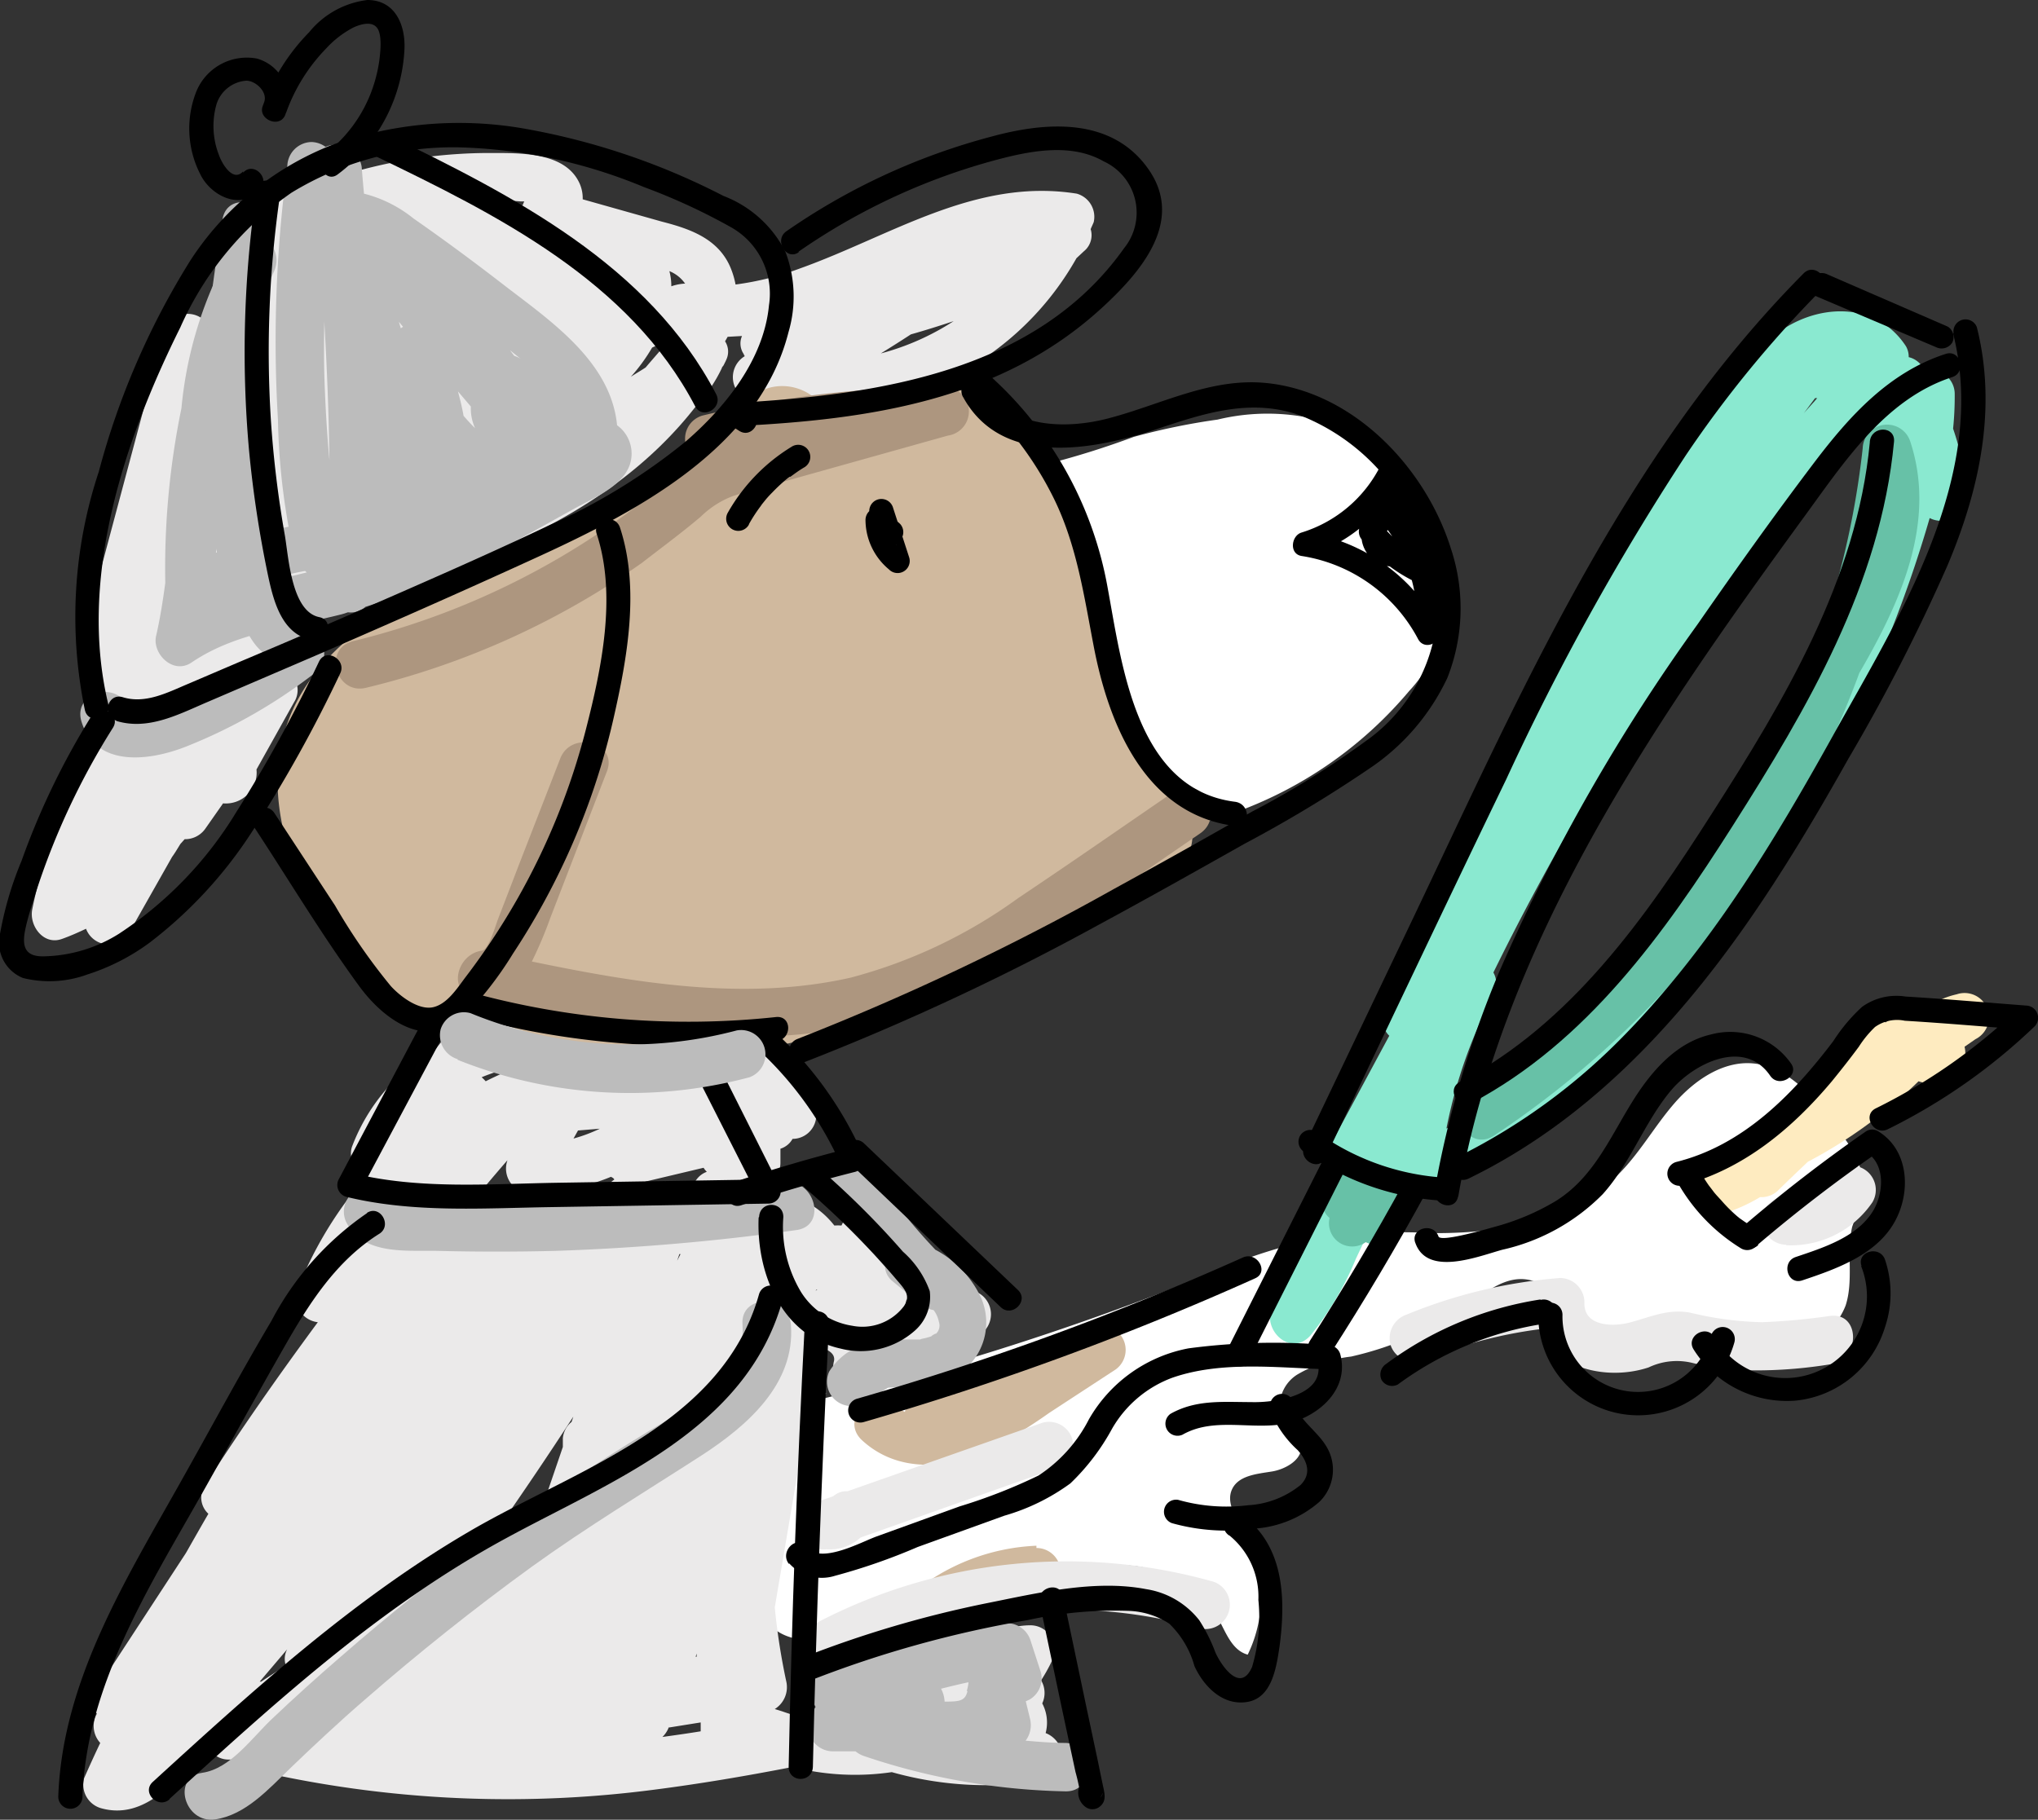 <svg xmlns="http://www.w3.org/2000/svg" viewBox="0 0 126.26 112.76"><rect x="0" y="0" width="126.26" height="112.76" fill="#333333" stroke="none"/><defs><style>.cls-1{fill:#fff;}.cls-2{fill:#feebc0;}.cls-3{fill:#ebeaea;}.cls-4{fill:#bcbcbc;}.cls-5{fill:#8ae9d0;}.cls-6{fill:#d0b99e;}.cls-7{fill:#ad967f;}.cls-8{fill:#67c1a7;}</style></defs><g id="Layer_2" data-name="Layer 2"><g id="Layer_1-2" data-name="Layer 1"><path class="cls-1" d="M50.59,86.76a173.37,173.37,0,0,0,23.83-7.62,34.48,34.48,0,0,1,8.46-2.65A51.91,51.91,0,0,1,89,76.41c4,0,8.36-.77,11.23-3.61,1.34-1.32,2.26-3,3.5-4.43s3-2.63,4.84-2.48c2.17.18,3.76,2.06,5.09,3.8.91,1.2,1.88,2.55,1.74,4a16,16,0,0,1-.65,2.32c-.37,1.6.1,3.33-.41,4.89a4.22,4.22,0,0,1-5.88,2.21c-.64-.38-1.25-1-2-.93a2.69,2.69,0,0,0-1.45.71c-1.51,1.16-3.45,2.35-5.2,1.59-2.33-1-2.74-4.86-5.25-5.2-1.3-.18-2.46.74-3.53,1.5a20.21,20.21,0,0,1-7.33,3.28,8.53,8.53,0,0,0-3.34,1.12,2.32,2.32,0,0,0-.79,3.08c.3.42.81.7,1,1.19.26.9-.85,1.58-1.77,1.73s-2.05.24-2.46,1.08.23,1.79.71,2.6a8.23,8.23,0,0,1,.25,7.67c-1-.27-1.37-1.43-1.87-2.32a7.13,7.13,0,0,0-6-3.22,21,21,0,0,0-6.94,1.25l-9.31,2.78c-1.66.5-3.56,1-5,.07a4.73,4.73,0,0,1-2-3.66c-.31-2.74.6-5.46,1.66-8,.63-1.51,1.73-3.24,3.35-3.09"/><path class="cls-1" d="M59.68,27.78a6.59,6.59,0,0,0,5.28.95,52.88,52.88,0,0,0,5.28-1.66A41.25,41.25,0,0,1,75.43,26a13.17,13.17,0,0,1,5.48-.15c2.83.73,4.84,3.22,6.42,5.68,1.38,2.14,2.66,4.62,2.21,7.13a9.35,9.35,0,0,1-2.24,4.16,25.29,25.29,0,0,1-11,7.6c-2.38.84-5.05,1.3-7.42.42a11.21,11.21,0,0,1-3.39-2.19,28.07,28.07,0,0,1-7.19-9.76C56.91,35.74,56.16,32,57.93,29"/><path class="cls-2" d="M121.23,61.61A5.4,5.4,0,0,0,119,62.7a2.48,2.48,0,0,0-.38,0l-.24,0a1.17,1.17,0,0,0-.73.2h0a4.44,4.44,0,0,0-.83.45,1.41,1.41,0,0,0-1.49.33c-1.65,1.55-3.26,3.12-4.86,4.71l-.21.2a0,0,0,0,0,0,0l-1.93,1.92c-.88.65-1.78,1.27-2.66,1.92a1.53,1.53,0,0,0-.61,1.88,1.5,1.5,0,0,0,1.77.87,10.35,10.35,0,0,0,2.21-1,1.5,1.5,0,0,0,1.08-.38c.62-.61,1.25-1.21,1.88-1.81A29.42,29.42,0,0,0,118.86,67a2.44,2.44,0,0,0,1.91-.14,1.78,1.78,0,0,0,.94-2l.68-.47A1.51,1.51,0,0,0,121.23,61.61Z"/><path class="cls-3" d="M64.78,107.39a2.54,2.54,0,0,0-.21-1.84,1.54,1.54,0,0,0-.07-1.43,10.83,10.83,0,0,0,.65-1.16,1.51,1.51,0,0,0-1.3-2.25,5.07,5.07,0,0,0-3.5,1.43H60.2l-.31-.11c-2-.62-4.07.11-5.92,1a1.93,1.93,0,0,0-2,1.47,1.25,1.25,0,0,0-.67,1.4l-2,.41c-.29-.08-.57-.17-.85-.27L48,105.9a1.6,1.6,0,0,0,.71-1.72A40,40,0,0,1,48,99.6Q49.29,92,50.57,84.44a6.79,6.79,0,0,1,.54-.85c.37.15.65.4.55.78a1.52,1.52,0,0,0,2.21,1.69l6.79-3.33a1.51,1.51,0,0,0,0-2.59,16.9,16.9,0,0,1-5.51-5.23,1.53,1.53,0,0,0-2.75.36,3.24,3.24,0,0,1-.27.67,3.27,3.27,0,0,0-.44,0,5.25,5.25,0,0,0-2.27-1.69c0-.17-.05-.33-.08-.49a1.36,1.36,0,0,0-1.17-1,1.48,1.48,0,0,0,.18-.72v-.86a1.3,1.3,0,0,0,.75-.61,1.47,1.47,0,0,0,1.27-2.21c-.51-.81-1-1.62-1.51-2.44a1.55,1.55,0,0,0-.21-.23L48.39,65a1.51,1.51,0,0,0-3,.4v.23c-3.91-1.82-8.1-3.16-12.41-2.65a15.21,15.21,0,0,0-1.79.31,1.62,1.62,0,0,0-2.37-.32,15.76,15.76,0,0,0-1.8,2,11.78,11.78,0,0,0-5.18,6,1.27,1.27,0,0,0,1,1.75,24.22,24.22,0,0,0-4.46,7.31,1.53,1.53,0,0,0,1.31,1.9c-2.44,3.31-4.8,6.67-7,10.12a1.36,1.36,0,0,0,.22,1.75c-.47.81-.93,1.62-1.39,2.43L6,104.68a1.28,1.28,0,0,0,0,1.51l0,0A1.56,1.56,0,0,0,6.21,108q-.51,1.07-1,2.19a1.52,1.52,0,0,0,1,1.84c2.82.84,4.94-1.89,6.62-4a1.37,1.37,0,0,0,1.37,1l.94,0a9.12,9.12,0,0,0,1.48.23,1.26,1.26,0,0,0,1,.84,69.89,69.89,0,0,0,22.81.81c2.9-.37,5.79-.86,8.67-1.42a15.69,15.69,0,0,0,6.15.32,21.64,21.64,0,0,0,9.44.51C66.37,109.94,66.05,107.87,64.78,107.39ZM34.87,89.12c0,.18,0,.36,0,.54L33.73,93,30.8,94.78c1.62-2.32,3.2-4.66,4.72-7l-.11.33A1.47,1.47,0,0,0,34.87,89.12Zm7.08-11,.14-.41h.07ZM17.71,103.2l-1.53,1h-.09l1.7-2A1.25,1.25,0,0,0,17.71,103.2ZM35.53,70.55l.28-.5,1.35-.11A9.71,9.71,0,0,1,35.53,70.55Zm-3.81,2.86c-.51.62-1,1.26-1.5,1.89a1.32,1.32,0,0,0-1.52-.16c.9-1.09,1.81-2.18,2.74-3.25A1.53,1.53,0,0,0,31.72,73.41Zm11.44,29.05,0,.2-.06,0Zm-5.1-29.37a1.67,1.67,0,0,0-.41.39c-.31.41-.64.81-1,1.22a1.48,1.48,0,0,0-1.89.16l-.24.25c.31-.48.6-1,.91-1.46a12.74,12.74,0,0,0,2.42-.73C38,73,38,73,38.06,73.09Zm3.18-3.28v0h.12Zm2.55,2.8a1.36,1.36,0,0,0-.87,1c0,.1,0,.21-.05.31a1.57,1.57,0,0,0-2.49-.21,1.47,1.47,0,0,0-.41-.49l3.62-.86A1.18,1.18,0,0,0,43.79,72.61Zm12.37,7.91c.27.23.53.47.8.69l-1.35.66A3.22,3.22,0,0,0,56.16,80.52Zm-5.53-.61-.1.07a.27.27,0,0,1,.07-.08ZM30.09,67a3,3,0,0,0-.25-.25A12.84,12.84,0,0,1,32.39,66,21.31,21.31,0,0,0,30.09,67Zm11.32,40.05,2-.32,0,0,0,.55c-.79.13-1.58.24-2.37.35A1.68,1.68,0,0,0,41.41,107.09Z"/><path class="cls-3" d="M66.71,12c-6.27-1-11.49,2.61-17.14,4.63a18.17,18.17,0,0,1-4,1,5.18,5.18,0,0,0-.25-.89c-.71-1.9-2.49-2.54-4.29-3l-4.93-1.39a2.25,2.25,0,0,0-.2-1c-.92-2-3.84-1.86-5.68-1.87a30.87,30.87,0,0,0-13.82,3.33,1.5,1.5,0,0,0-.69,1.69,2.1,2.1,0,0,0,.32.75c-.14.19-.26.38-.38.57a1.45,1.45,0,0,0-1.4,1l-1.2,3.62a1.51,1.51,0,0,0-2.86.07L5.74,37.17a1.54,1.54,0,0,0,0,.88c-1,2.49-1.28,5.07,1.28,6.66a1.36,1.36,0,0,0,.49.17c-.07.09-.12.17-.18.26a1.5,1.5,0,0,0-.86.6A28.74,28.74,0,0,0,2,56.34c-.21,1,.68,2.26,1.84,1.84.51-.18,1-.4,1.49-.63A1.49,1.49,0,0,0,8,57.8l2.66-4.7c.19-.26.35-.54.52-.81l.26-.29a1.53,1.53,0,0,0,1.3-.68l1.08-1.54a1.91,1.91,0,0,0,2.07-2.1l2.33-4.17a1.39,1.39,0,0,0-.09-1.62l.46-.8a1.38,1.38,0,0,0-.21-1.72l.24-.33.95-1.23c8.68-2.31,18-5.43,23.6-12.71a9.06,9.06,0,0,0,1.55-2.29c0-.06.08-.12.11-.18h0c.06-.12.12-.23.17-.35a1.17,1.17,0,0,0-.08-1.13l.16-.28.89-.05a1.16,1.16,0,0,0,.1,1.11.61.61,0,0,0,.07.14,1.52,1.52,0,0,0,.32,2.75A18.31,18.31,0,0,0,66.69,16l.46-.43a1.28,1.28,0,0,0,.42-1.37c.06-.15.13-.29.19-.44A1.49,1.49,0,0,0,66.71,12ZM56.43,20.72c.89-.25,1.77-.53,2.65-.82a15.6,15.6,0,0,1-4.51,2C55.2,21.51,55.82,21.12,56.43,20.72ZM40,22.77c-.3.2-.62.38-.92.58a11,11,0,0,0,1.32-1.81L41.51,21l-.19.23C40.88,21.76,40.43,22.26,40,22.77Zm-5.31,4.11a1.26,1.26,0,0,0,0-.28h.07l.57-.28Zm-6.78-6,.14-.39.22.06-.18.21ZM25.84,16.1h-.05c.15-.25.32-.5.48-.75l.13.09C26.22,15.65,26,15.88,25.84,16.1Zm-10,17.22c.11-.38.23-.75.34-1.12l.21.06a1.16,1.16,0,0,0,.24.14c-.06.32-.12.63-.17,1A1.63,1.63,0,0,0,15.79,33.32Zm17.59-4.24a2,2,0,0,0,.13.39l-.38.22A1.37,1.37,0,0,1,33.38,29.08Zm9.06-11.51a3.05,3.05,0,0,0-.9.17,3.56,3.56,0,0,0-.12-.94A2.16,2.16,0,0,1,42.44,17.57Zm-10.2-5.09.19,0a2.44,2.44,0,0,0-.1.24h-.1a1.31,1.31,0,0,0-.91.24,14.36,14.36,0,0,0-1.6-.55l.3,0C30.76,12.4,31.51,12.42,32.24,12.48ZM22.88,33.53h0a1.19,1.19,0,0,0,.08.2l-.36.11Z"/><path class="cls-4" d="M46,82.09c.25,3.28-3.49,5.17-5.86,6.62q-5.06,3.08-9.82,6.58c-3.16,2.32-6.23,4.77-9.18,7.34-1.46,1.26-2.9,2.56-4.3,3.89-1.22,1.15-2.56,3.08-4.31,3.33-1.91.27-1.1,3.16.79,2.89s3.32-1.88,4.67-3.18,3-2.85,4.6-4.23q5-4.36,10.33-8.23c3.42-2.47,7-4.63,10.55-6.92,2.8-1.82,5.81-4.41,5.53-8.09C48.84,80.18,45.84,80.16,46,82.09Z"/><path class="cls-4" d="M48.56,73.25c-4.21.58-8.45,1-12.69,1.14-2.11.09-4.22.12-6.34.11-1,0-1.94,0-2.92,0-.34,0-2.34.13-2.51-.18a1.5,1.5,0,0,0-2.59,1.52c1.08,1.94,3.69,1.63,5.59,1.67q3.64.09,7.31,0a141.34,141.34,0,0,0,15-1.3C51.26,75.88,50.45,73,48.56,73.25Z"/><path class="cls-4" d="M19.38,41.8a1.55,1.55,0,0,0,.54-2,1.53,1.53,0,0,0-2.06-.54A31,31,0,0,1,11.54,43c-.5.22-1,.43-1.53.61a6.26,6.26,0,0,1-.61.21l-.29.07-.25,0-.16,0H8.13s0,0-.1,0H8l-.07,0h0c-.6-1.79-3.45-1-2.88.83.9,2.9,4.29,2.41,6.48,1.54A32.56,32.56,0,0,0,19.38,41.8ZM8,43.88ZM8,44Z"/><path class="cls-4" d="M11.87,41.05c2.78-1.89,6.18-2.18,9.35-3l.34-.11a1.34,1.34,0,0,0,1.08-.34q1.74-.54,3.42-1.23a1.71,1.71,0,0,0,.69-.3c1.41-.6,2.8-1.26,4.16-2,1.53-.79,3-1.63,4.54-2.48,1.2-.69,3.08-1.38,3.57-2.8a2.17,2.17,0,0,0-.79-2.44c-.38-3.89-4-6.38-6.91-8.61-1.87-1.45-3.76-2.85-5.7-4.2A8,8,0,0,0,22.55,12c-.05-.54-.1-1.08-.14-1.63A1.61,1.61,0,0,0,20.17,9.1a1.55,1.55,0,0,0-.87-.3,1.53,1.53,0,0,0-1.5,1.5A81.35,81.35,0,0,0,17.22,26a41.23,41.23,0,0,0,.66,6.64,15.18,15.18,0,0,0-4.5,1.61c.2-2.5.31-5,.6-7.52a45.57,45.57,0,0,1,3-9.92c.76-1.73-1.55-3.21-2.59-1.51a24.82,24.82,0,0,0-3.15,10,49,49,0,0,0-1,10.82c-.15,1.11-.32,2.2-.57,3.29S10.72,41.83,11.87,41.05ZM24.71,19.94l.26.31-.14.09Zm4.72,6.59c-.25-.24-.48-.5-.71-.76-.09-.51-.21-1-.35-1.52l.8.94A3,3,0,0,0,29.43,26.53Zm2.43-4.48-.27-.35.66.53A1.53,1.53,0,0,0,31.86,22.05ZM20.09,19.92c.17,2.87.28,5.73.32,8.6-.14-1.5-.23-3-.29-4.5S20.07,21.29,20.09,19.92ZM19,35.47l-.81.2c-.66.14-1.31.29-2,.45a15,15,0,0,1,2.71-.74Z"/><path class="cls-5" d="M121,26.56a19.77,19.77,0,0,0,.1-2.18A1.46,1.46,0,0,0,119.25,23a1.74,1.74,0,0,0-.1-.19,1.41,1.41,0,0,0-.9-.68,1.3,1.3,0,0,0-.18-.69c-1.89-2.87-5.67-2.63-8.13-.66a20,20,0,0,0-3.42,4c-1.19,1.65-2.36,3.31-3.49,5a170,170,0,0,0-11.91,20.7c-2,4-3.73,8.16-5.35,12.34a1.25,1.25,0,0,0,.3,1.36l-3.5,6.5a1.46,1.46,0,0,0,.4,1.88q-2.16,4.15-4.15,8.39c-.67,1.44,1.13,3.17,2.36,1.81A18.89,18.89,0,0,0,84,78c.69-1.45,1.42-3.16,2.86-4A18.55,18.55,0,0,1,90,73a12.6,12.6,0,0,0,3-1.6A52.43,52.43,0,0,0,98.24,67,77.45,77.45,0,0,0,114.13,45.8a77.94,77.94,0,0,0,5.42-13.7c.9.48,2.44-.05,2.33-1.29A17.38,17.38,0,0,0,121,26.56Zm-8.55-1.89.13,0c-.27.32-.56.62-.83.94Zm-7,29.58a73,73,0,0,1-8.6,9.89,56.87,56.87,0,0,1-5,4.42,11.39,11.39,0,0,1-2.24,1.37,30.57,30.57,0,0,1,2.91-8.28,1.43,1.43,0,0,0,0-1.39,156.54,156.54,0,0,1,23.36-34.84l.14.12a1.55,1.55,0,0,0,0,.77l.51,2a1.7,1.7,0,0,0,.25.56,1.2,1.2,0,0,0,.32.51c-1,2.51-2.07,5-3.1,7.52a1.2,1.2,0,0,0,.25,1.32A76,76,0,0,1,105.45,54.25Z"/><path class="cls-6" d="M64.21,95.78a12.94,12.94,0,0,0-7.75,3,1.5,1.5,0,0,0,.3,2.35,1.94,1.94,0,0,0,2.76-.89l.32-.19.69-.37a3,3,0,0,1,.41-.18c-.39.12.09,0,.16-.06A11.57,11.57,0,0,1,62.72,99l.44-.08.22,0h.11a5.94,5.94,0,0,1,.72,0,1.5,1.5,0,1,0,0-3Z"/><path class="cls-6" d="M67.66,82.26l-5.2,2.39-2.53,1.17-1.2.55a1.43,1.43,0,0,0-.5-.22,1.82,1.82,0,0,0-2.17,1.34,2.41,2.41,0,0,1-.54-.38c-1.42-1.3-3.54.81-2.12,2.13,2.23,2.06,5.35,1.8,7.93.57A32.8,32.8,0,0,0,65,87.55l4.13-2.7A1.5,1.5,0,0,0,67.66,82.26Z"/><path class="cls-6" d="M73,49.62c-3.5-3.73-4.15-9.21-5.1-14-.91-4.61-3-10-8-11.37a10.67,10.67,0,0,0-8.09,1.5,3.26,3.26,0,0,0-.68-.32A3.12,3.12,0,0,0,47.77,24a5.8,5.8,0,0,0-3.47,2.55A50.21,50.21,0,0,1,33,34c-4.86,2.16-10.13,3.36-13.53,7.79-3.87,5-2.27,11.11.89,16,1.52,2.38,3.46,5.64,6.82,4.58a4.87,4.87,0,0,0,1.94-1.22,3.11,3.11,0,0,0,2.11,2.33A31.09,31.09,0,0,0,42,65.45a38,38,0,0,0,10.52-1.76c7-2.14,13.57-5.7,19.87-9.36A3,3,0,0,0,73,49.62Z"/><path class="cls-4" d="M66,108c-.83,0-1.65-.07-2.46-.14a1.61,1.61,0,0,0,.28-1.33l-.27-1.11.24-.11a1.52,1.52,0,0,0,.69-1.7l-.63-1.94A1.53,1.53,0,0,0,62,100.63l-5.63.93a1.25,1.25,0,0,0-.87.65c-1.4.36-2.8.73-4.19,1.13a1.51,1.51,0,0,0-1.05,1.85,4.35,4.35,0,0,0,.27.58,3.31,3.31,0,0,0-.4.85,1.52,1.52,0,0,0,1.45,1.9l1.42,0a1.75,1.75,0,0,0,.52.29A41.36,41.36,0,0,0,66,111C67.88,111.05,67.88,108.05,66,108Zm-6.06-3.22c-.14.63-.52.65-1.31.66h-.11a1.84,1.84,0,0,0-.22-.8c.57-.14,1.13-.28,1.7-.4A2.35,2.35,0,0,1,59.89,104.79Z"/><path class="cls-4" d="M54.83,78.5a1.22,1.22,0,0,0,.43.86L57,80.79a1.85,1.85,0,0,0,.84.39,1.78,1.78,0,0,1,.33.74.69.69,0,0,1-.19.73c0-.05-.32.15-.27.15a4.44,4.44,0,0,1-.6.16L57,83l-.39,0-.76,0a15.38,15.38,0,0,0-1.65.17,3.93,3.93,0,0,0-2.83,1.82,1.51,1.51,0,0,0,2,2l1.65-1h0l.9-.06a6.85,6.85,0,0,0,3.64-.91,3.83,3.83,0,0,0,1.23-4.58,6.4,6.4,0,0,0-2.84-3A35.3,35.3,0,0,1,53.71,72c-1-1.64-3.61-.14-2.59,1.51A39.06,39.06,0,0,0,54.83,78.5Z"/><path class="cls-3" d="M52.41,103a30.25,30.25,0,0,1,22-2.08,1.51,1.51,0,0,0,.8-2.9,33.4,33.4,0,0,0-24.33,2.39c-1.72.87-.2,3.46,1.51,2.59Z"/><path class="cls-3" d="M51.45,92.88c-.17.19,0,.08-.24.05l.39,2.95L65.38,91a1.55,1.55,0,0,0,1.05-1.84,1.51,1.51,0,0,0-1.85-1L50.81,93a1.51,1.51,0,0,0,.4,3A2.79,2.79,0,0,0,53.57,95c1.28-1.43-.83-3.56-2.12-2.12Z"/><path class="cls-3" d="M87.92,84.39a28.55,28.55,0,0,1,8.72-2.16l-1.5-1.5c-.16,3.77,4,5,7,4a4.06,4.06,0,0,1,2.7-.28,16.23,16.23,0,0,0,2.69.44,28.7,28.7,0,0,0,5.85-.35c1.88-.24,1.91-3.24,0-3a39.87,39.87,0,0,1-4.22.39,20.71,20.71,0,0,1-4.44-.59c-1.41-.26-2.47.28-3.8.62-1.07.27-2.83.21-2.76-1.27a1.52,1.52,0,0,0-1.5-1.5,31.24,31.24,0,0,0-9.52,2.27,1.55,1.55,0,0,0-1,1.85,1.49,1.49,0,0,0,1.84,1Z"/><path class="cls-3" d="M110.66,77.16A6.11,6.11,0,0,0,116,74.5a1.5,1.5,0,0,0-1.7-2.21,1.74,1.74,0,0,0-.89.69l-.11.15.23-.3a4.55,4.55,0,0,1-.82.82l.3-.24a4.61,4.61,0,0,1-1,.59l.35-.15a4.69,4.69,0,0,1-1.18.33l.4-.05a4.7,4.7,0,0,1-.92,0,1.53,1.53,0,0,0-1.06.44,1.56,1.56,0,0,0-.44,1.06,1.53,1.53,0,0,0,1.5,1.5Z"/><path class="cls-4" d="M19,38.08a1.38,1.38,0,0,0-1.14-.71L17.6,37A14.59,14.59,0,0,1,17,35.58a22.34,22.34,0,0,1-.86-3,29.27,29.27,0,0,1-.61-5.82,75.34,75.34,0,0,1,1.14-12.35c.29-1.89-2.6-2.7-2.89-.79-.87,5.64-1.7,11.4-1,17.11a25.59,25.59,0,0,0,2.26,7.89c.49,1,1.18,2.33,2.53,2.16A1.8,1.8,0,0,0,19,38.08Z"/><path class="cls-7" d="M43.43,32a5.75,5.75,0,0,1,2-1.27c.85-.28,1.73-.5,2.59-.74l10.71-3A1.51,1.51,0,0,0,58.3,24a62.36,62.36,0,0,0-14.78,1.75,1.49,1.49,0,0,0-.37,2.7c-.15.09-.31.18-.45.28-1.31.91-2.46,2.07-3.75,3a47.69,47.69,0,0,1-17.08,8c-1.87.45-1.08,3.34.8,2.89a49.84,49.84,0,0,0,17.11-7.75C41,33.92,42.26,33,43.43,32Z"/><path class="cls-7" d="M72.81,49c-3.24,2.22-6.47,4.47-9.73,6.65A31.21,31.21,0,0,1,52.7,60.58c-6.51,1.47-13.27.34-19.75-1a25.51,25.51,0,0,0,1.15-2.72l3.5-9.06c.7-1.8-2.2-2.58-2.89-.8L32.1,53.71c-.41,1.08-.83,2.16-1.25,3.25-.13.33-.57,1.89-1,1.95-1.52.19-2.21,2.55-.4,2.94,7.72,1.69,15.79,3.36,23.66,1.72a31.66,31.66,0,0,0,10.76-4.79c3.54-2.31,7-4.76,10.5-7.15C75.91,50.55,74.41,48,72.81,49Z"/><path class="cls-8" d="M86.41,73.21a1.51,1.51,0,0,0-1.06-.43H85.2s0-.06,0-.08a1.51,1.51,0,0,0-.69-.9l-.35-.15a1.55,1.55,0,0,0-.8,0,1.94,1.94,0,0,0-.92.53,2,2,0,0,0-.51.92,2.37,2.37,0,0,0,0,.88s0,0,0,0a1.76,1.76,0,0,0,0,.79,1.38,1.38,0,0,0,.44.7,1.42,1.42,0,0,0,0,.65,1.44,1.44,0,0,0,2.24.85l.28.12a1.22,1.22,0,0,0,.6,0,1.49,1.49,0,0,0,.86-.42,1.81,1.81,0,0,0,.38-.66,1,1,0,0,0,0-.6,1.24,1.24,0,0,0-.1-.39s0,0,0-.07l.16-.36a1.08,1.08,0,0,0,0-.59A1.45,1.45,0,0,0,86.41,73.21Zm-1.49,3.46s0,0,0,0l0,0Z"/><path class="cls-8" d="M118.35,27.37a1.51,1.51,0,0,0-2.95.4,53,53,0,0,1-3,12.68l-.48.8a1.38,1.38,0,0,0-.19,1A55.55,55.55,0,0,1,91.06,67.77c-1.61,1.06-.11,3.66,1.51,2.59A58.7,58.7,0,0,0,115.19,41.7C117.71,37.37,120,32.39,118.35,27.37Z"/><path d="M5.69,44.33a46.58,46.58,0,0,0-4.35,9A21.49,21.49,0,0,0,0,57.87,2.37,2.37,0,0,0,1.42,60.6a6.82,6.82,0,0,0,4-.22,13.21,13.21,0,0,0,3.89-2,27.21,27.21,0,0,0,6.27-6.79,82.44,82.44,0,0,0,5.49-9.85c.43-.86-.86-1.62-1.3-.76a86.31,86.31,0,0,1-5.1,9.29,23.74,23.74,0,0,1-7.3,7.59,9.07,9.07,0,0,1-4.72,1.4c-1.12,0-1.29-.64-1.09-1.64.17-.82.45-1.64.7-2.44A45,45,0,0,1,7,45.09c.51-.82-.79-1.58-1.29-.76Z"/><path d="M7.2,44.67c2,.61,3.89-.42,5.7-1.19l6.8-2.92c4.45-1.93,8.9-3.89,13.31-5.91,6.25-2.85,14-6.81,15.84-14.07a7.79,7.79,0,0,0-.2-5,7.18,7.18,0,0,0-3.83-3.44A43.23,43.23,0,0,0,32.25,7.93,23.39,23.39,0,0,0,20.52,9a18.52,18.52,0,0,0-8.72,7.13A47.81,47.81,0,0,0,6.12,29.23,28.52,28.52,0,0,0,5.26,44c.22.94,1.67.54,1.44-.4-1.86-7.79,1-16.34,4.47-23.31a20,20,0,0,1,6.89-8.35A19.23,19.23,0,0,1,28.44,9.13a32,32,0,0,1,11.45,2.46,37.88,37.88,0,0,1,5.45,2.52,4.72,4.72,0,0,1,2.3,4.81c-.32,3.35-2.69,6.3-5.14,8.42A37.47,37.47,0,0,1,34,32.56c-4.06,1.93-8.19,3.72-12.31,5.52Q18.27,39.57,14.87,41l-3.18,1.36c-1.29.54-2.67,1.28-4.09.84-.93-.28-1.32,1.16-.4,1.45Z"/><path d="M15.9,11.74a68.44,68.44,0,0,0-.47,16.18,70.21,70.21,0,0,0,1.18,7.76c.35,1.64.88,3.67,2.78,4,.94.19,1.34-1.25.39-1.44-1.74-.35-1.9-3.76-2.14-5.11A66.28,66.28,0,0,1,16.78,26a67.73,67.73,0,0,1,.56-13.87c.14-.94-1.3-1.35-1.44-.4Z"/><path d="M23.19,9.64C30.76,13.29,39,17.39,43.07,25.18c.45.86,1.74.1,1.3-.75C40.2,16.4,31.75,12.11,24,8.34c-.87-.42-1.63.88-.76,1.3Z"/><path d="M15.06,10.62c-.63.7-1.32-.5-1.49-1a4.93,4.93,0,0,1-.16-3.15A2.09,2.09,0,0,1,15.26,5c.59,0,1.37.73,1.09,1.37L17.72,7A11,11,0,0,1,20.21,3a6.11,6.11,0,0,1,1.69-1.3c.4-.18,1.09-.41,1.44,0s.23,1.49.16,2.05A9.13,9.13,0,0,1,22.88,6a8.72,8.72,0,0,1-2.7,3.51c-.76.57,0,1.88.75,1.29A10.31,10.31,0,0,0,25.06,3c.05-1.49-.6-3-2.3-3a5.51,5.51,0,0,0-3.61,2,12.66,12.66,0,0,0-2.88,4.59c-.28.79,1,1.36,1.38.58a2.64,2.64,0,0,0-1.73-3.54,3.38,3.38,0,0,0-3.74,2,6.21,6.21,0,0,0,.21,5.13c.64,1.37,2.53,2.33,3.73,1,.65-.71-.41-1.78-1.06-1.06Z"/><path d="M49.48,15.59A39.22,39.22,0,0,1,61.38,10c2.22-.61,4.89-1.21,7,0a3.5,3.5,0,0,1,1.26,5.38c-5.44,7.68-15.33,9.09-24,9.58a.76.76,0,0,0-.37,1.4l.53.34c.82.52,1.57-.78.76-1.3L46.05,25l-.38,1.4C53.83,26,62,24.82,68.25,19.09c2.39-2.19,5.18-5.37,2.89-8.62s-6.38-2.92-9.74-2a40.24,40.24,0,0,0-12.68,5.86c-.79.55,0,1.85.76,1.3Z"/><path d="M15.67,51.14c2.19,3.32,4.25,6.78,6.61,10,1.53,2.07,4.18,4,6.5,1.83a22.42,22.42,0,0,0,3-3.88,44.24,44.24,0,0,0,2.74-4.77A43.88,43.88,0,0,0,38,44.56c.86-3.77,1.65-8.1.41-11.87-.3-.91-1.75-.52-1.44.4,1.25,3.81.3,8.32-.67,12.1A42.74,42.74,0,0,1,32,55.79a43.16,43.16,0,0,1-3.16,4.76c-.52.69-1.13,1.66-2,1.86s-2-.62-2.63-1.31a36.86,36.86,0,0,1-3.46-5L17,50.38c-.53-.8-1.83-.05-1.3.76Z"/><path d="M46.41,32.46a9.69,9.69,0,0,1,.71-1.09l.09-.13c0-.07-.07.09,0,0l.21-.26c.14-.17.29-.33.44-.48a11,11,0,0,1,.94-.87l.12-.09.05,0,.25-.18c.18-.13.37-.26.57-.38a.75.75,0,1,0-.76-1.29,11.33,11.33,0,0,0-3.94,4.08.75.75,0,0,0,1.3.75Z"/><path d="M53.71,31.87l1,3.08L56,34.22s-.53-.49-.51-.5.08.1.05.05l-.05-.06-.1-.15c-.06-.1-.12-.2-.17-.3s-.08-.2,0-.08,0-.07,0-.09-.07-.21-.1-.32a1.29,1.29,0,0,0,0-.19s0-.06,0-.09v.1s0-.15,0-.19a1.21,1.21,0,0,1,0-.19l-1.28.53.86.78a.75.75,0,0,0,1.06-1.06l-.86-.78a.75.75,0,0,0-.82-.16.77.77,0,0,0-.46.69,4,4,0,0,0,1.45,3.07.75.75,0,0,0,1.26-.73l-1-3.08a.75.75,0,1,0-1.45.4Z"/><path d="M59.66,24.59c2.39,4.4,8.1,3.3,12,2,3-1,5.85-1.94,8.92-.84A13,13,0,0,1,86.84,31a12.44,12.44,0,0,1,2.08,8.11,10.48,10.48,0,0,1-4.25,6.77,55.7,55.7,0,0,1-7.1,4.41Q73.32,52.72,69,55.09a158.09,158.09,0,0,1-19.6,9.29c-.89.34-.51,1.79.4,1.45a154.6,154.6,0,0,0,18.31-8.55c3-1.62,6-3.31,9-5a82.3,82.3,0,0,0,7.7-4.64A13.83,13.83,0,0,0,89.67,42a11.73,11.73,0,0,0,.22-8c-1.56-5-6-9.69-11.38-10.26-3.47-.37-6.57,1.33-9.83,2.18-2.64.7-6.25.64-7.73-2.08-.46-.85-1.75-.09-1.29.76Z"/><path d="M60.05,24.16a21.05,21.05,0,0,1,5.26,6.77c1.4,2.87,1.85,6,2.44,9.07.92,4.85,3.18,10.47,8.75,11.18,1,.12,1-1.38,0-1.5-6.13-.78-7-8.53-7.88-13.27a23.09,23.09,0,0,0-7.5-13.31c-.73-.63-1.8.42-1.07,1.06Z"/><path d="M28.69,62.91a52,52,0,0,0,19.39,1.61c1-.1,1-1.6,0-1.5a50.9,50.9,0,0,1-19-1.55.75.75,0,0,0-.4,1.44Z"/><path d="M26.09,63.44,21,73.05a.76.76,0,0,0,.45,1.11c4.09,1,8.36.71,12.54.64l13.63-.22a.76.76,0,0,0,.65-1.13l-4.4-8.75a.76.76,0,0,0-.65-.37c-1.94-.08-.84,3,.64,1.58.7-.67-.36-1.73-1.06-1.06l.42,1-.65-.37L47,74.21l.65-1.13-13.14.21c-4.19.07-8.52.42-12.63-.58l.44,1.1,5.12-9.61c.45-.86-.84-1.61-1.3-.76Z"/><path d="M47.37,65.41a21.82,21.82,0,0,1,4.77,6.86l.45-1.11q-3.57.91-7.06,2.07c-.91.31-.52,1.76.4,1.45,2.32-.78,4.68-1.47,7.06-2.07a.76.76,0,0,0,.45-1.1,22.81,22.81,0,0,0-5-7.16c-.7-.68-1.76.38-1.06,1.06Z"/><path d="M85.53,28.85A8.16,8.16,0,0,1,80.63,33c-.64.2-.77,1.32,0,1.45a9.87,9.87,0,0,1,7.22,5.14c.37.71,1.34.31,1.4-.38a10.8,10.8,0,0,0-3-8.34l-.91,1.18a4.66,4.66,0,0,1,1.86,3.33l1.13-.65a8.64,8.64,0,0,1-2.85-2.35l-1.06,1.06,1.2,1.41.53-1.28c-.25,0-.35-.43-.25-.62.2-.36.78-.33,1.08-.17a.75.75,0,0,0,.91-1.18,1.9,1.9,0,0,1-.58-1.24l-1.4.37,2,4.52.85-1.1c-1-.42-1.74,1-1,1.71a.75.75,0,0,0,1.06-1.06v.69l-.37.1h0c.68.29,1.08-.59.85-1.1L87.21,30a.76.76,0,0,0-1.4.38,3.53,3.53,0,0,0,1,2.3l.91-1.18a2.31,2.31,0,0,0-3.26,1,1.94,1.94,0,0,0,1.67,2.6.76.76,0,0,0,.53-1.28l-1.2-1.41a.75.75,0,0,0-1.06,0,.76.76,0,0,0,0,1.06A9.62,9.62,0,0,0,87.57,36a.76.76,0,0,0,1.13-.65,6.24,6.24,0,0,0-2.6-4.62c-.71-.52-1.48.58-.91,1.17a9.38,9.38,0,0,1,2.56,7.28l1.39-.38A11.26,11.26,0,0,0,81,33v1.45a9.71,9.71,0,0,0,5.8-4.85c.43-.86-.86-1.62-1.3-.76Z"/><path d="M22.74,75.17a18.46,18.46,0,0,0-5.92,6.67c-1.93,3.26-3.73,6.61-5.59,9.92-3.42,6.1-7.37,12.38-7.62,19.57a.75.75,0,0,0,1.5,0c.24-6.9,4.14-13,7.42-18.81,1.69-3,3.37-6.06,5.09-9.07,1.52-2.67,3.21-5.33,5.88-7,.81-.51.06-1.81-.76-1.3Z"/><path d="M10.49,111.48c6.48-5.91,13-11.89,20.78-16.12,6.63-3.62,14.93-6.72,17.2-14.75a.75.75,0,0,0-1.45-.4C44.72,88.38,35.5,91.11,29,94.94c-7.2,4.22-13.41,9.88-19.54,15.48-.71.66.35,1.71,1.06,1.06Z"/><path d="M47,75.44c-.15,3.4,1.4,7.31,5.06,8.12a5.05,5.05,0,0,0,4.63-1.12A2.78,2.78,0,0,0,57.6,80a5.94,5.94,0,0,0-1.66-2.44,52.35,52.35,0,0,0-5-5c-.73-.62-1.79.43-1.06,1.06a50.94,50.94,0,0,1,3.84,3.65c.6.63,1.19,1.28,1.75,1.94s1,1.05.52,1.74a3.23,3.23,0,0,1-3.19,1.2,4.56,4.56,0,0,1-3.18-2.1,7.86,7.86,0,0,1-1.09-4.64c0-1-1.46-1-1.5,0Z"/><path d="M52.5,71.94,62,81c.7.66,1.77-.39,1.07-1.06l-9.54-9.09c-.7-.67-1.76.39-1.06,1.06Z"/><path d="M53.5,88.12a183.49,183.49,0,0,0,24.26-8.91c.88-.39.12-1.68-.76-1.29a179.85,179.85,0,0,1-23.9,8.75.75.75,0,0,0,.4,1.45Z"/><path d="M48.9,96.88a2.72,2.72,0,0,0,2.84.76,37.24,37.24,0,0,0,5.11-1.78l5.37-1.94a13,13,0,0,0,4.09-2,13.78,13.78,0,0,0,2.58-3.38,7.18,7.18,0,0,1,3.74-3.17c3.05-1.06,6.54-.61,9.7-.52l-.72-.55c.63,2.19-2.68,2.63-4.1,2.58-1.74,0-3.41-.17-5,.73a.75.75,0,0,0,.75,1.29c2.23-1.27,4.93,0,7.28-.94,1.65-.67,3-2.18,2.49-4.06a.78.78,0,0,0-.73-.55,39.88,39.88,0,0,0-8.67.2,9.05,9.05,0,0,0-6.17,4.4,9.11,9.11,0,0,1-3.12,3.48,33.6,33.6,0,0,1-4.88,1.91l-5.14,1.86c-1,.36-3.51,1.77-4.39.64-.59-.76-1.64.31-1.06,1.06Z"/><path d="M78.64,87.26a6.57,6.57,0,0,0,1.76,2.6c.58.66.88,1.44.18,2.15a5.65,5.65,0,0,1-3.25,1.26A10.92,10.92,0,0,1,73,92.94a.75.75,0,0,0-.4,1.44,12.51,12.51,0,0,0,5.13.34,6.83,6.83,0,0,0,4-1.65,2.77,2.77,0,0,0,.4-3.51c-.57-.92-1.69-1.61-2-2.7a.75.75,0,0,0-1.44.4Z"/><path d="M76.16,95.14a4.89,4.89,0,0,1,1.8,4,10.73,10.73,0,0,1-.39,4.15c-.72,1.66-1.9-.07-2.27-.89a10.31,10.31,0,0,0-1-2A5.18,5.18,0,0,0,71,98.47c-3.16-.61-6.71.24-9.81.86a67.94,67.94,0,0,0-11.44,3.37c-.89.35-.5,1.8.4,1.45a68.25,68.25,0,0,1,13.51-3.76A25.16,25.16,0,0,1,70,99.82a4.9,4.9,0,0,1,2.44.79A5.79,5.79,0,0,1,74,103.24c.58,1.26,1.75,2.47,3.27,2.22s1.8-2.09,2-3.43c.4-3,.29-6.31-2.38-8.19-.79-.56-1.54.74-.75,1.3Z"/><path d="M49.86,82q-.72,13.74-1,27.48c0,1,1.47,1,1.5,0q.32-13.75,1-27.48c0-1-1.45-1-1.5,0Z"/><path d="M64.41,99.32l1.28,6.08.64,3,.3,1.4a11.75,11.75,0,0,1,.32,1.52l.37-.65,0,0h.76a.43.43,0,0,1,.09.71c.58-.76-.47-1.83-1.06-1.06A1.09,1.09,0,0,0,67.3,112a.72.72,0,0,0,.76,0c.45-.3.41-.7.31-1.17s-.23-1.09-.34-1.64l-.72-3.39-1.45-6.9c-.2-.94-1.65-.54-1.45.4Z"/><path d="M87.68,77c.73,2.13,3.9.85,5.39.44A12.6,12.6,0,0,0,99.29,74c1.74-1.93,2.58-4.47,4.25-6.45,1.39-1.65,4.53-3.24,6.13-.89.54.79,1.84,0,1.29-.76A4.6,4.6,0,0,0,106,64.1c-2.18.5-3.72,2.32-4.85,4.13-1.42,2.27-2.44,4.78-4.83,6.23A14.82,14.82,0,0,1,92.67,76c-.37.1-3.4,1-3.55.62-.31-.91-1.76-.52-1.44.39Z"/><path d="M104.23,73.45c3.79-1,6.8-3.52,9.26-6.45.57-.7,1.13-1.41,1.67-2.14a6.61,6.61,0,0,1,1-1.22,2.35,2.35,0,0,1,1.85-.39c2.49.15,5,.37,7.48.56L125,62.53a35.31,35.31,0,0,1-8.79,6.15c-.87.43-.11,1.72.75,1.29a36.32,36.32,0,0,0,9.1-6.38.76.76,0,0,0-.53-1.28c-2.49-.19-5-.41-7.48-.56a3.64,3.64,0,0,0-2.69.64,10.66,10.66,0,0,0-1.78,2.12c-2.5,3.3-5.58,6.46-9.73,7.49a.75.75,0,0,0,.4,1.45Z"/><path d="M103.78,73a11.35,11.35,0,0,0,4.09,4.36.75.75,0,0,0,.75-1.3l-.57-.38-.3-.21c.09.06,0,0,0,0l-.12-.1a9.08,9.08,0,0,1-1-1c-.15-.16-.3-.32-.44-.49l-.12-.16c-.09-.1,0,0,0,0s-.13-.17-.2-.26a11.51,11.51,0,0,1-.74-1.21.75.75,0,0,0-1-.27.76.76,0,0,0-.27,1Z"/><path d="M108.92,77.11a93.55,93.55,0,0,1,7.44-5.72h-.75c1.23.75,1.09,2.58.41,3.68-1,1.6-3.08,2.25-4.77,2.82-.91.31-.52,1.75.4,1.45,2.15-.72,4.71-1.62,5.81-3.78.93-1.81.77-4.32-1.1-5.46a.7.7,0,0,0-.75,0,95.3,95.3,0,0,0-7.75,6,.75.75,0,0,0,1.06,1.06Z"/><path d="M115.3,78.45a5.06,5.06,0,0,1-9.08,4.41c-.5-.83-1.8-.07-1.3.75a6.83,6.83,0,0,0,6.31,3.18,6.46,6.46,0,0,0,5.55-4.55,6.53,6.53,0,0,0,0-4.19c-.32-.9-1.77-.52-1.45.4Z"/><path d="M106,82.78a4.68,4.68,0,0,1-9.2-1.31.75.75,0,0,0-1.5,0,6.19,6.19,0,0,0,12.15,1.71.75.75,0,0,0-1.45-.4Z"/><path d="M95.44,80.52a21.55,21.55,0,0,0-9.57,4,.78.78,0,0,0-.27,1,.76.76,0,0,0,1,.27A20.51,20.51,0,0,1,95.84,82a.75.75,0,1,0-.4-1.45Z"/><path d="M77.37,84.3l5.92-11.73c.43-.86-.86-1.62-1.3-.75L76.08,83.54c-.44.86.86,1.62,1.29.76Z"/><path d="M82.45,83.83q3.12-4.85,5.88-9.9c.46-.85-.83-1.61-1.3-.76q-2.76,5.06-5.87,9.9c-.52.82.77,1.57,1.29.76Z"/><path d="M89.07,72.94a15.12,15.12,0,0,1-7.53-2.83.74.74,0,0,0-1,.27.75.75,0,0,0,.26,1,16.47,16.47,0,0,0,8.29,3,.75.75,0,0,0,.75-.75.77.77,0,0,0-.75-.75Z"/><path d="M82.11,71.74c3.73-7.81,7.43-15.64,11.2-23.44a155.7,155.7,0,0,1,11.12-20.07A70.78,70.78,0,0,1,112.8,18c.68-.69-.38-1.75-1.06-1.06C100.55,28.21,94.14,43.08,87.4,57.2L80.81,71c-.41.86.88,1.63,1.3.75Z"/><path d="M112.45,18.33l7.49,3.18a.78.78,0,0,0,1-.27.76.76,0,0,0-.27-1L113.21,17a.78.78,0,0,0-1,.27.75.75,0,0,0,.27,1Z"/><path d="M90.34,74.16C93.1,58.29,102.48,44.77,111.79,32c2.45-3.35,5-7.28,9.15-8.63.91-.29.52-1.74-.4-1.44-3.49,1.13-5.93,3.82-8.09,6.66-2.5,3.3-4.91,6.68-7.27,10.08a116.93,116.93,0,0,0-12.3,21.55,63.73,63.73,0,0,0-4,13.53c-.16.94,1.28,1.35,1.45.39Z"/><path d="M121,20.66c2.21,8.83-3.32,17.51-7.43,24.9-3.68,6.63-7.68,13.23-13,18.65a37.79,37.79,0,0,1-10.35,7.52c-.86.42-.1,1.72.76,1.3,7.16-3.48,12.69-9.31,17.2-15.75,2.31-3.3,4.37-6.77,6.34-10.28a115.27,115.27,0,0,0,6.11-11.91c2-4.71,3.11-9.78,1.84-14.82a.75.75,0,0,0-1.44.39Z"/><path d="M115.84,27.42c-.8,8.5-5.31,16-9.79,23-4.11,6.45-8.71,13-15.61,16.62-.86.46-.1,1.75.75,1.3,7.13-3.79,11.92-10.5,16.15-17.16,4.64-7.3,9.17-15,10-23.81.09-1-1.41-1-1.5,0Z"/><path class="cls-4" d="M28.35,65.67a28.68,28.68,0,0,0,18.09,1.08,1.51,1.51,0,0,0-.8-2.9,25.91,25.91,0,0,1-16.49-1.07,1.51,1.51,0,0,0-1.85,1,1.55,1.55,0,0,0,1.05,1.85Z"/></g></g></svg>